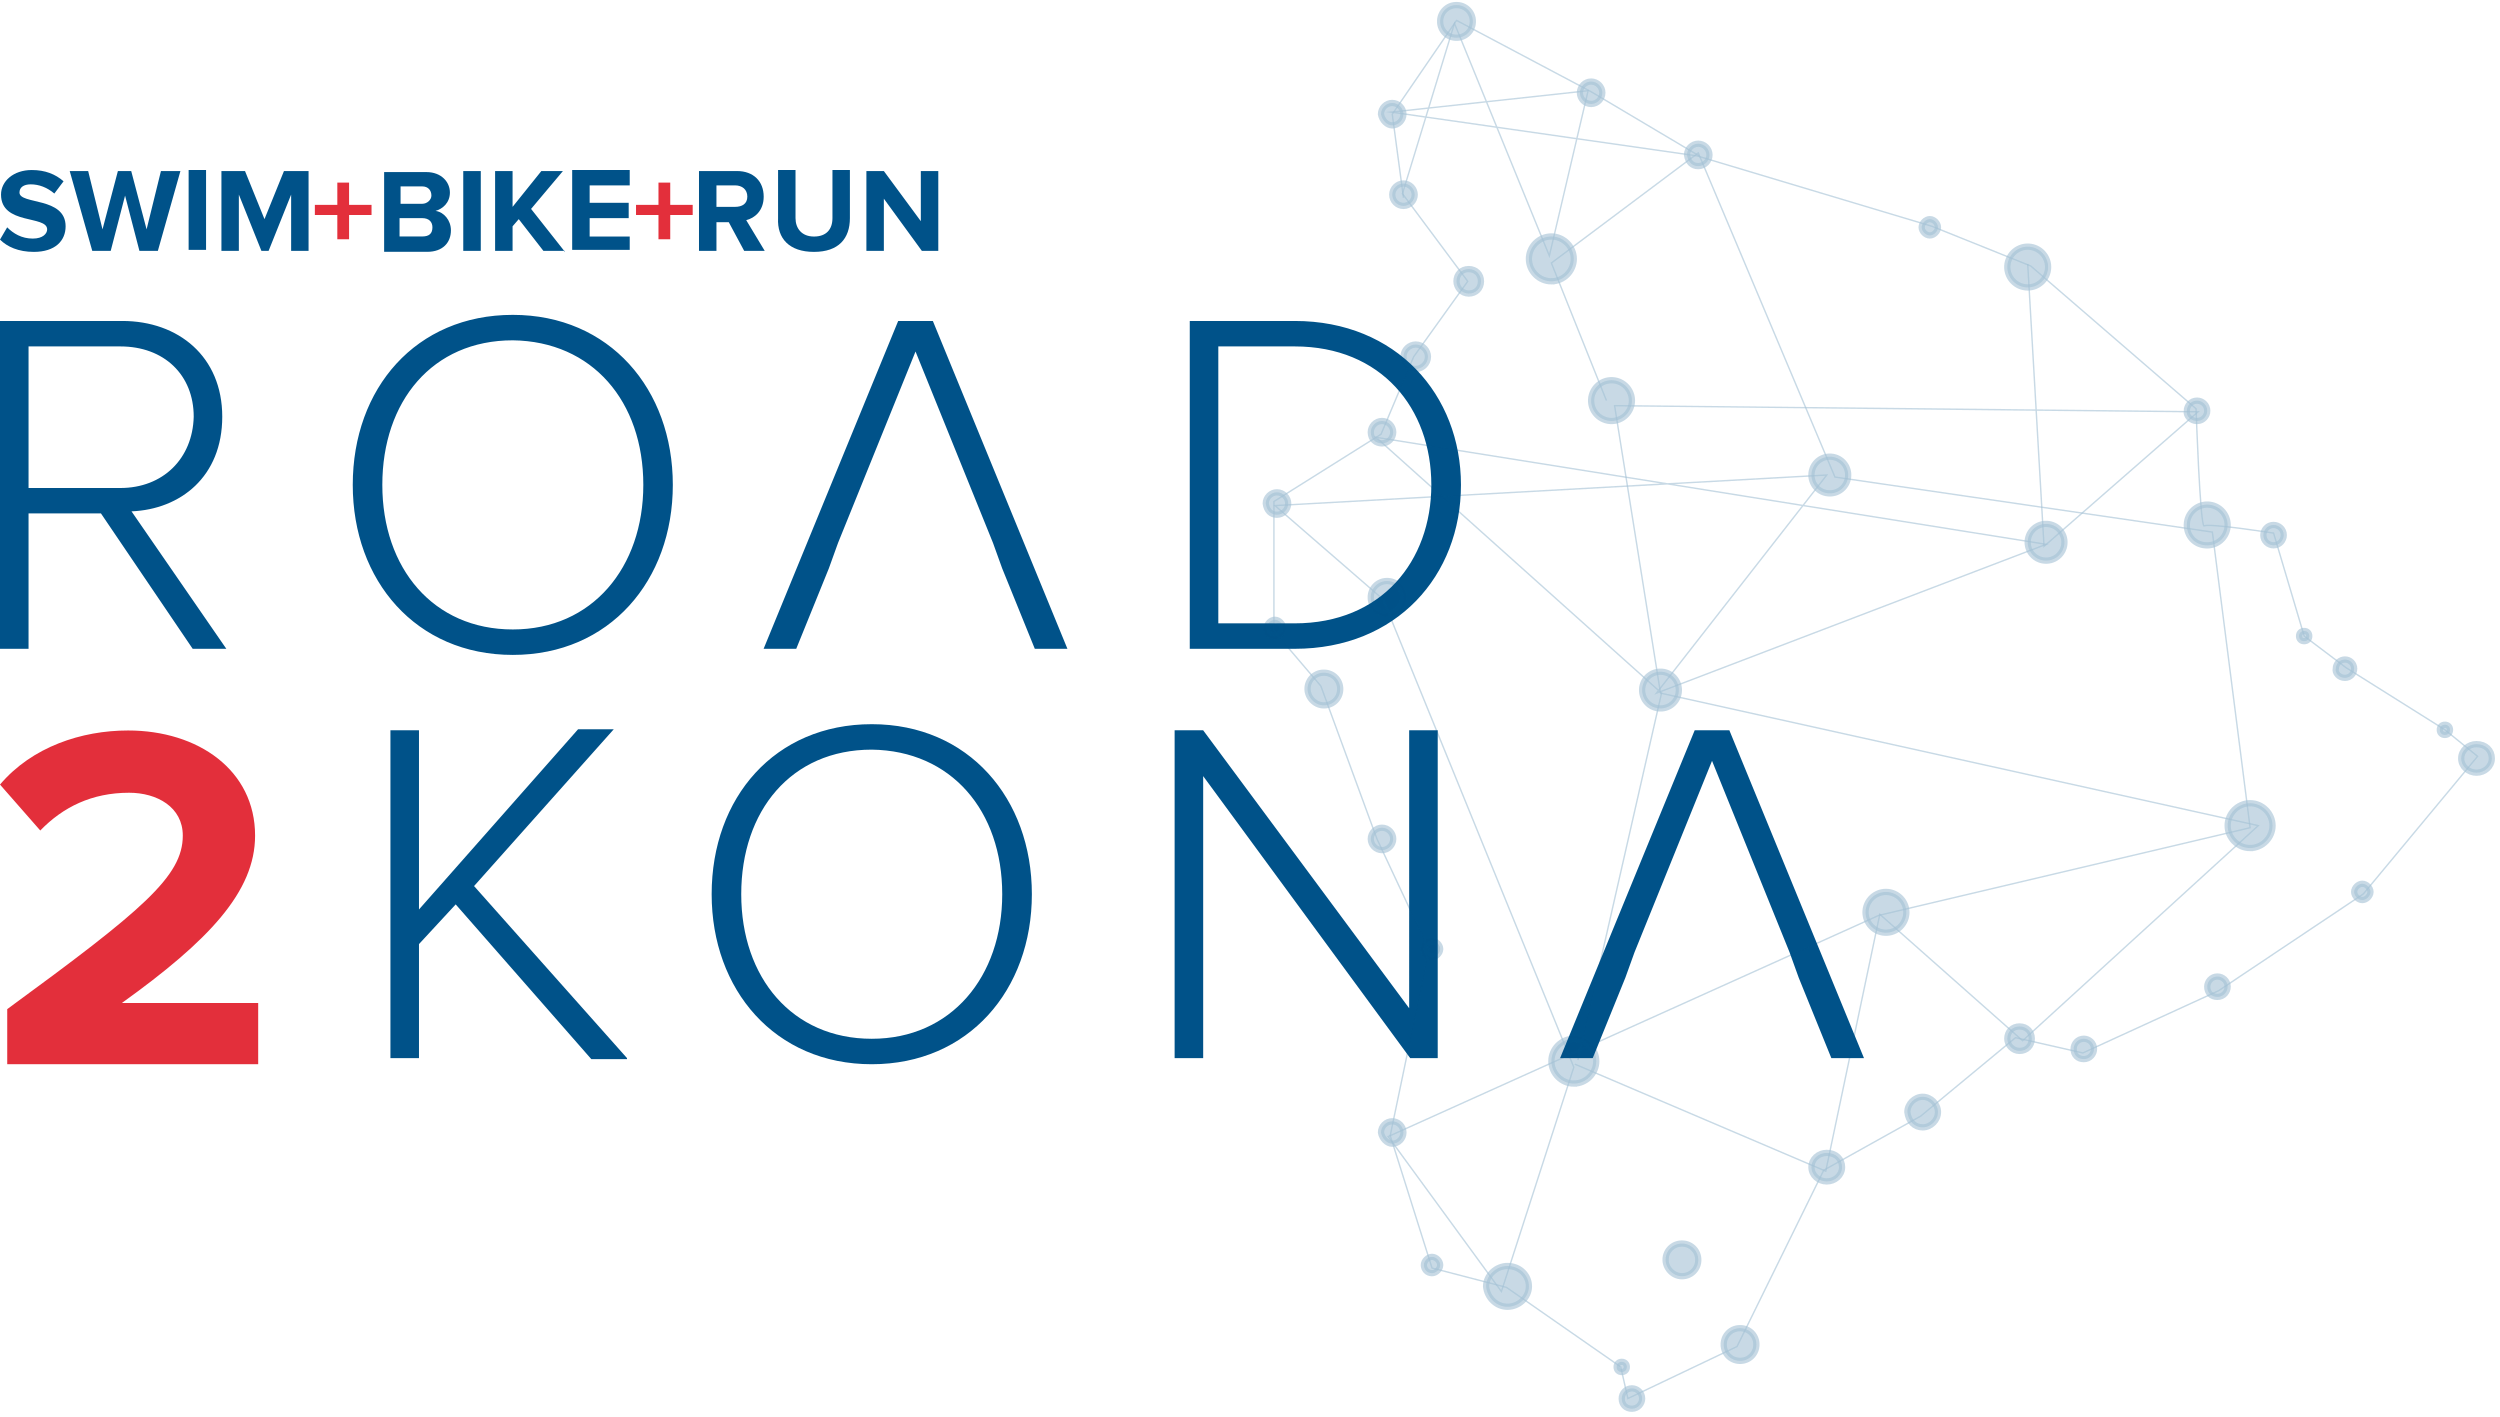 <svg xmlns="http://www.w3.org/2000/svg" width="397" height="225" viewBox="0 0 397 225"><g><g><g><path fill="#e32f3b" d="M41 169v-9.725H19.352c13.776-9.887 21.156-17.666 21.156-26.58 0-10.374-9.02-16.695-20.172-16.695-7.38 0-15.252 2.593-20.336 8.59l6.396 7.294c3.608-3.728 8.2-5.997 14.104-5.997 4.428 0 8.528 2.269 8.528 6.807 0 6.483-6.396 11.832-27.88 27.554V169H41z"/></g><g><path fill="#005289" d="M290.818 168.03l-5.182-12.773-1.457-4.041-12.308-30.396-12.307 30.396-1.457 4.041-5.182 12.773h-5.182l21.375-52.06h5.506L296 168.03zm-99.754-44.784v44.784h-4.534v-52.06h4.534l32.712 44.138V115.97h4.534v52.06h-4.372zM163.86 142c0 15.198-10.04 27-25.424 27s-25.425-11.802-25.425-27c0-15.36 10.04-27 25.425-27 15.384 0 25.424 11.802 25.424 27zm-4.706 0c0-13.257-8.095-22.796-20.723-22.958-12.79 0-20.723 9.7-20.723 22.958 0 13.257 8.095 22.958 20.723 22.958 12.628 0 20.723-9.862 20.723-22.958zM99.57 168.192h-5.668l-21.538-24.575-5.83 6.305v18.108H62v-52.06h4.534v28.455l25.263-28.617h5.667L75.28 140.707l24.29 27.323z"/></g><g><path fill="#005289" d="M232 77c0 14.39-10.2 26.03-26.39 26.03h-16.675V50.97h16.676C221.8 50.97 232 62.772 232 77zm-4.705 0c0-12.126-7.93-21.988-21.688-21.988h-12.139v43.976h12.139c13.757 0 21.688-9.862 21.688-21.988zm-68.15 13.257l-1.456-4.041-12.304-30.396-12.305 30.396-1.457 4.041-5.18 12.773h-5.181l21.37-52.06h5.505l21.37 52.06h-5.18zM106.844 77c0 15.198-10.036 27-25.413 27-15.378 0-25.413-11.802-25.413-27 0-15.36 10.035-27 25.413-27 15.377 0 25.413 11.802 25.413 27zm-4.685 0c0-13.257-8.095-22.796-20.723-22.958-12.79 0-20.723 9.7-20.723 22.958 0 13.257 8.095 22.958 20.723 22.958 12.628 0 20.723-9.862 20.723-22.958zm-71.56 26.03l-14.57-21.503H4.533v21.503H0V50.97h19.428c8.904 0 15.866 5.659 15.866 15.198 0 9.539-6.638 14.712-14.41 15.036l15.057 21.826zM19.105 77.495c6.8 0 11.495-4.69 11.657-11.322 0-6.632-4.695-11.161-11.657-11.161H4.534v22.483z"/></g><g><path fill="#005289" d="M118.176 39.837l-2.446-4.55h-1.957v4.55H111V27.162h6.034c2.61 0 4.24 1.625 4.24 4.063 0 2.275-1.467 3.412-2.772 3.737l2.936 4.875zm-1.462-6.987c1.144 0 1.961-.487 1.961-1.625 0-1.137-.817-1.788-1.96-1.788h-2.942v3.413zM129.261 40c-3.91 0-5.866-2.112-5.703-5.362V27h2.77v7.638c0 1.625.978 2.925 2.933 2.925 1.955 0 2.933-1.138 2.933-2.926V27h2.77v7.638c0 3.25-1.792 5.362-5.703 5.362zM149 39.837h-2.61l-6.034-8.287v8.287h-2.772V27.162h2.772l5.871 7.963v-7.963H149z"/></g><g><path fill="#e32f3b" d="M110 34.143v-1.607h-3.566V29h-1.868v3.536H101v1.607h3.566V38h1.868v-3.857z"/></g><g><path fill="#005289" d="M61 39.99V27.325h6.69c2.448 0 3.754 1.624 3.754 3.247 0 1.624-1.143 2.598-2.285 2.923 1.305.163 2.448 1.461 2.448 3.085 0 1.949-1.306 3.41-3.753 3.41zm6.038-7.628c.816 0 1.468-.65 1.468-1.3 0-.812-.49-1.462-1.468-1.462H63.61v2.762zm0 5.19c1.142 0 1.631-.485 1.631-1.457 0-.81-.49-1.457-1.631-1.457h-3.59v2.915zm9.31 2.285h-2.783V27.162h2.784zM89.72 40l-.129-.163h.129zm-.129-.163h-3.298L82.377 34.8l-.98 1.137v3.9h-2.774V27.162h2.774v5.688l4.57-5.688h3.426l-5.058 6.013zM100 39.675h-9.138V27H100v2.437h-6.364V32.2h6.2v2.437h-6.2v2.925H100z"/></g><g><path fill="#e32f3b" d="M59 34.143v-1.607h-3.566V29h-1.868v3.536H50v1.607h3.566V38h1.868v-3.857z"/></g><g><path fill="#005289" d="M10.419 35.938c0-4.713-7.326-3.413-7.326-5.363 0-.813.651-1.3 1.79-1.3 1.303 0 2.605.487 3.745 1.462l1.465-1.95C8.791 27.65 7.163 27 5.047 27c-2.93 0-4.884 1.787-4.884 3.9 0 4.875 7.325 3.25 7.325 5.525 0 .65-.65 1.462-2.279 1.462-1.79 0-3.093-.812-4.07-1.787L0 38.05C1.14 39.187 2.93 40 5.372 40c3.419 0 5.047-1.788 5.047-4.063zm14.65 3.9l3.582-12.676h-3.093l-2.279 9.263-2.442-9.262h-2.116l-2.442 9.262L14 27.163h-2.93l3.581 12.674h2.93l2.28-8.775 2.279 8.775zM32.722 27h-2.768v12.675h2.768zM49 39.837V27.162h-3.907L42 34.8l-3.093-7.638h-3.744v12.675h2.767V30.9l3.582 8.938h1.14l3.58-8.938v8.938z"/></g><g opacity=".6"><g opacity=".6"><g opacity=".6"><path fill="#005289" d="M231.292 5.99a2.558 2.558 0 0 0 2.591-2.59 2.558 2.558 0 0 0-2.591-2.59A2.558 2.558 0 0 0 228.7 3.4a2.558 2.558 0 0 0 2.592 2.59"/></g><g opacity=".6"><path fill="none" stroke="#005289" stroke-miterlimit="50" d="M231.292 5.99a2.558 2.558 0 0 0 2.591-2.59 2.558 2.558 0 0 0-2.591-2.59A2.558 2.558 0 0 0 228.7 3.4a2.558 2.558 0 0 0 2.592 2.59z"/></g><g opacity=".6"><path fill="#005289" d="M233.234 46.615c1.134 0 1.944-.81 1.944-1.943s-.81-1.942-1.944-1.942-1.944.81-1.944 1.942c0 .972.81 1.943 1.944 1.943"/></g><g opacity=".6"><path fill="none" stroke="#005289" stroke-miterlimit="50" d="M233.234 46.615c1.134 0 1.944-.81 1.944-1.943s-.81-1.942-1.944-1.942-1.944.81-1.944 1.942c0 .972.81 1.943 1.944 1.943z"/></g><g opacity=".6"><path fill="#005289" d="M202.782 81.741c.972 0 1.782-.81 1.782-1.78 0-.972-.81-1.781-1.782-1.781S201 78.99 201 79.96c.162 1.134.81 1.781 1.782 1.781"/></g><g opacity=".6"><path fill="none" stroke="#005289" stroke-miterlimit="50" d="M202.782 81.741c.972 0 1.782-.81 1.782-1.78 0-.972-.81-1.781-1.782-1.781S201 78.99 201 79.96c.162 1.134.81 1.781 1.782 1.781z"/></g><g opacity=".6"><path fill="#005289" d="M219.462 70.411c.972 0 1.782-.81 1.782-1.78 0-.972-.81-1.781-1.782-1.781s-1.782.81-1.782 1.78c0 1.134.81 1.781 1.782 1.781"/></g><g opacity=".6"><path fill="none" stroke="#005289" stroke-miterlimit="50" d="M219.462 70.411c.972 0 1.782-.81 1.782-1.78 0-.972-.81-1.781-1.782-1.781s-1.782.81-1.782 1.78c0 1.134.81 1.781 1.782 1.781z"/></g><g opacity=".6"><path fill="#005289" d="M221.082 19.911c.972 0 1.782-.81 1.782-1.78 0-.972-.81-1.781-1.782-1.781s-1.782.81-1.782 1.78c.162.972.972 1.781 1.782 1.781"/></g><g opacity=".6"><path fill="none" stroke="#005289" stroke-miterlimit="50" d="M221.082 19.911c.972 0 1.782-.81 1.782-1.78 0-.972-.81-1.781-1.782-1.781s-1.782.81-1.782 1.78c.162.972.972 1.781 1.782 1.781z"/></g><g opacity=".6"><path fill="#005289" d="M350.51 86.605a3.248 3.248 0 0 0 3.24-3.238 3.248 3.248 0 0 0-3.24-3.237 3.248 3.248 0 0 0-3.24 3.237c0 1.781 1.296 3.238 3.24 3.238"/></g><g opacity=".6"><path fill="none" stroke="#005289" stroke-miterlimit="50" d="M350.51 86.605a3.248 3.248 0 0 0 3.24-3.238 3.248 3.248 0 0 0-3.24-3.237 3.248 3.248 0 0 0-3.24 3.237c0 1.781 1.296 3.238 3.24 3.238z"/></g><g opacity=".6"><path fill="#005289" d="M361.04 86.597c.972 0 1.62-.809 1.62-1.618 0-.972-.81-1.619-1.62-1.619-.972 0-1.62.81-1.62 1.619 0 .97.81 1.618 1.62 1.618"/></g><g opacity=".6"><path fill="none" stroke="#005289" stroke-miterlimit="50" d="M361.04 86.597c.972 0 1.62-.809 1.62-1.618 0-.972-.81-1.619-1.62-1.619-.972 0-1.62.81-1.62 1.619 0 .97.81 1.618 1.62 1.618z"/></g><g opacity=".6"><path fill="#005289" d="M365.9 101.819c.486 0 .81-.324.81-.81 0-.485-.324-.809-.81-.809-.486 0-.81.324-.81.81 0 .485.324.809.81.809"/></g><g opacity=".6"><path fill="none" stroke="#005289" stroke-miterlimit="50" d="M365.9 101.819c.486 0 .81-.324.81-.81 0-.485-.324-.809-.81-.809-.486 0-.81.324-.81.81 0 .485.324.809.81.809z"/></g><g opacity=".6"><path fill="#005289" d="M388.25 116.709c.486 0 .81-.324.81-.81 0-.485-.324-.809-.81-.809-.486 0-.81.324-.81.81 0 .485.324.809.81.809"/></g><g opacity=".6"><path fill="none" stroke="#005289" stroke-miterlimit="50" d="M388.25 116.709c.486 0 .81-.324.81-.81 0-.485-.324-.809-.81-.809-.486 0-.81.324-.81.81 0 .485.324.809.81.809z"/></g><g opacity=".6"><path fill="#005289" d="M393.27 122.702c1.296 0 2.43-.97 2.43-2.266 0-1.295-.972-2.266-2.43-2.266-1.296 0-2.43.971-2.43 2.266s1.134 2.266 2.43 2.266"/></g><g opacity=".6"><path fill="none" stroke="#005289" stroke-miterlimit="50" d="M393.27 122.702c1.296 0 2.43-.97 2.43-2.266 0-1.295-.972-2.266-2.43-2.266-1.296 0-2.43.971-2.43 2.266s1.134 2.266 2.43 2.266z"/></g><g opacity=".6"><path fill="#005289" d="M320.704 166.885c1.134 0 1.944-.81 1.944-1.943s-.81-1.942-1.944-1.942-1.944.81-1.944 1.942c0 .972.81 1.943 1.944 1.943"/></g><g opacity=".6"><path fill="none" stroke="#005289" stroke-miterlimit="50" d="M320.704 166.885c1.134 0 1.944-.81 1.944-1.943s-.81-1.942-1.944-1.942-1.944.81-1.944 1.942c0 .972.81 1.943 1.944 1.943z"/></g><g opacity=".6"><path fill="#005289" d="M330.91 168.187c.972 0 1.62-.809 1.62-1.618 0-.972-.81-1.619-1.62-1.619-.972 0-1.62.81-1.62 1.619 0 .97.648 1.618 1.62 1.618"/></g><g opacity=".6"><path fill="none" stroke="#005289" stroke-miterlimit="50" d="M330.91 168.187c.972 0 1.62-.809 1.62-1.618 0-.972-.81-1.619-1.62-1.619-.972 0-1.62.81-1.62 1.619 0 .97.648 1.618 1.62 1.618z"/></g><g opacity=".6"><path fill="#005289" d="M257.53 217.879c.486 0 .81-.324.81-.81 0-.485-.324-.809-.81-.809-.486 0-.81.324-.81.81 0 .485.324.809.81.809"/></g><g opacity=".6"><path fill="none" stroke="#005289" stroke-miterlimit="50" d="M257.53 217.879c.486 0 .81-.324.81-.81 0-.485-.324-.809-.81-.809-.486 0-.81.324-.81.81 0 .485.324.809.81.809z"/></g><g opacity=".6"><path fill="#005289" d="M290.09 187.612c1.296 0 2.43-.97 2.43-2.266 0-1.295-.972-2.266-2.43-2.266-1.296 0-2.43.971-2.43 2.266s1.134 2.266 2.43 2.266"/></g><g opacity=".6"><path fill="none" stroke="#005289" stroke-miterlimit="50" d="M290.09 187.612c1.296 0 2.43-.97 2.43-2.266 0-1.295-.972-2.266-2.43-2.266-1.296 0-2.43.971-2.43 2.266s1.134 2.266 2.43 2.266z"/></g><g opacity=".6"><path fill="#005289" d="M221.082 181.621c.972 0 1.782-.81 1.782-1.78 0-.972-.81-1.781-1.782-1.781s-1.782.81-1.782 1.78c.162.972.972 1.781 1.782 1.781"/></g><g opacity=".6"><path fill="none" stroke="#005289" stroke-miterlimit="50" d="M221.082 181.621c.972 0 1.782-.81 1.782-1.78 0-.972-.81-1.781-1.782-1.781s-1.782.81-1.782 1.78c.162.972.972 1.781 1.782 1.781z"/></g><g opacity=".6"><path fill="#005289" d="M227.406 202.18c.648 0 1.296-.648 1.296-1.295 0-.648-.648-1.295-1.296-1.295s-1.296.647-1.296 1.295c0 .647.486 1.295 1.296 1.295"/></g><g opacity=".6"><path fill="none" stroke="#005289" stroke-miterlimit="50" d="M227.406 202.18c.648 0 1.296-.648 1.296-1.295 0-.648-.648-1.295-1.296-1.295s-1.296.647-1.296 1.295c0 .647.486 1.295 1.296 1.295z"/></g><g opacity=".6"><path fill="#005289" d="M227.406 152c.648 0 1.296-.648 1.296-1.295 0-.648-.648-1.295-1.296-1.295s-1.296.647-1.296 1.295c0 .647.486 1.295 1.296 1.295"/></g><g opacity=".6"><path fill="none" stroke="#005289" stroke-miterlimit="50" d="M227.406 152c.648 0 1.296-.648 1.296-1.295 0-.648-.648-1.295-1.296-1.295s-1.296.647-1.296 1.295c0 .647.486 1.295 1.296 1.295z"/></g><g opacity=".6"><path fill="#005289" d="M210.232 112.01a2.558 2.558 0 0 0 2.591-2.59 2.558 2.558 0 0 0-2.591-2.59 2.558 2.558 0 0 0-2.592 2.59c0 1.295 1.134 2.59 2.592 2.59"/></g><g opacity=".6"><path fill="none" stroke="#005289" stroke-miterlimit="50" d="M210.232 112.01a2.558 2.558 0 0 0 2.591-2.59 2.558 2.558 0 0 0-2.591-2.59 2.558 2.558 0 0 0-2.592 2.59c0 1.295 1.134 2.59 2.592 2.59z"/></g><g opacity=".6"><path fill="#005289" d="M202.456 101.01c.648 0 1.296-.648 1.296-1.295 0-.648-.648-1.295-1.296-1.295s-1.296.647-1.296 1.295c0 .81.486 1.295 1.296 1.295"/></g><g opacity=".6"><path fill="none" stroke="#005289" stroke-miterlimit="50" d="M202.456 101.01c.648 0 1.296-.648 1.296-1.295 0-.648-.648-1.295-1.296-1.295s-1.296.647-1.296 1.295c0 .81.486 1.295 1.296 1.295z"/></g><g opacity=".6"><path fill="#005289" d="M269.682 26.381c.972 0 1.782-.81 1.782-1.78 0-.972-.81-1.781-1.782-1.781s-1.782.81-1.782 1.78c.162 1.134.81 1.781 1.782 1.781"/></g><g opacity=".6"><path fill="none" stroke="#005289" stroke-miterlimit="50" d="M269.682 26.381c.972 0 1.782-.81 1.782-1.78 0-.972-.81-1.781-1.782-1.781s-1.782.81-1.782 1.78c.162 1.134.81 1.781 1.782 1.781z"/></g><g opacity=".6"><path fill="#005289" d="M252.672 16.511c.972 0 1.782-.81 1.782-1.78 0-.972-.81-1.781-1.782-1.781s-1.782.81-1.782 1.78c0 .972.81 1.781 1.782 1.781"/></g><g opacity=".6"><path fill="none" stroke="#005289" stroke-miterlimit="50" d="M252.672 16.511c.972 0 1.782-.81 1.782-1.78 0-.972-.81-1.781-1.782-1.781s-1.782.81-1.782 1.78c0 .972.81 1.781 1.782 1.781z"/></g><g opacity=".6"><path fill="#005289" d="M306.456 37.39c.648 0 1.296-.648 1.296-1.295 0-.648-.648-1.295-1.296-1.295s-1.296.647-1.296 1.295c0 .647.648 1.295 1.296 1.295"/></g><g opacity=".6"><path fill="none" stroke="#005289" stroke-miterlimit="50" d="M306.456 37.39c.648 0 1.296-.648 1.296-1.295 0-.648-.648-1.295-1.296-1.295s-1.296.647-1.296 1.295c0 .647.648 1.295 1.296 1.295z"/></g><g opacity=".6"><path fill="#005289" d="M348.89 66.857c.972 0 1.62-.809 1.62-1.618 0-.972-.81-1.619-1.62-1.619-.971 0-1.62.81-1.62 1.619-.161.809.649 1.618 1.62 1.618"/></g><g opacity=".6"><path fill="none" stroke="#005289" stroke-miterlimit="50" d="M348.89 66.857c.972 0 1.62-.809 1.62-1.618 0-.972-.81-1.619-1.62-1.619-.971 0-1.62.81-1.62 1.619-.161.809.649 1.618 1.62 1.618z"/></g><g opacity=".6"><path fill="#005289" d="M375.136 142.93c.648 0 1.296-.648 1.296-1.295 0-.648-.648-1.295-1.296-1.295s-1.296.647-1.296 1.295c0 .647.648 1.295 1.296 1.295"/></g><g opacity=".6"><path fill="none" stroke="#005289" stroke-miterlimit="50" d="M375.136 142.93c.648 0 1.296-.648 1.296-1.295 0-.648-.648-1.295-1.296-1.295s-1.296.647-1.296 1.295c0 .647.648 1.295 1.296 1.295z"/></g><g opacity=".6"><path fill="#005289" d="M352.13 158.307c.972 0 1.62-.809 1.62-1.618 0-.972-.81-1.619-1.62-1.619-.972 0-1.62.81-1.62 1.619 0 .97.648 1.618 1.62 1.618"/></g><g opacity=".6"><path fill="none" stroke="#005289" stroke-miterlimit="50" d="M352.13 158.307c.972 0 1.62-.809 1.62-1.618 0-.972-.81-1.619-1.62-1.619-.972 0-1.62.81-1.62 1.619 0 .97.648 1.618 1.62 1.618z"/></g><g opacity=".6"><path fill="#005289" d="M276.322 216.1a2.558 2.558 0 0 0 2.591-2.59 2.558 2.558 0 0 0-2.591-2.59 2.558 2.558 0 0 0-2.592 2.59 2.558 2.558 0 0 0 2.592 2.59"/></g><g opacity=".6"><path fill="none" stroke="#005289" stroke-miterlimit="50" d="M276.322 216.1a2.558 2.558 0 0 0 2.591-2.59 2.558 2.558 0 0 0-2.591-2.59 2.558 2.558 0 0 0-2.592 2.59 2.558 2.558 0 0 0 2.592 2.59z"/></g><g opacity=".6"><path fill="#005289" d="M259.15 223.707c.972 0 1.62-.809 1.62-1.618 0-.972-.81-1.619-1.62-1.619-.972 0-1.62.81-1.62 1.619 0 .97.648 1.618 1.62 1.618"/></g><g opacity=".6"><path fill="none" stroke="#005289" stroke-miterlimit="50" d="M259.15 223.707c.972 0 1.62-.809 1.62-1.618 0-.972-.81-1.619-1.62-1.619-.972 0-1.62.81-1.62 1.619 0 .97.648 1.618 1.62 1.618z"/></g><g opacity=".6"><path fill="#005289" d="M239.392 207.515c1.781 0 3.401-1.457 3.401-3.238 0-1.78-1.458-3.237-3.401-3.237-1.782 0-3.402 1.457-3.402 3.237.162 1.781 1.62 3.238 3.402 3.238"/></g><g opacity=".6"><path fill="none" stroke="#005289" stroke-miterlimit="50" d="M239.392 207.515c1.781 0 3.401-1.457 3.401-3.238 0-1.78-1.458-3.237-3.401-3.237-1.782 0-3.402 1.457-3.402 3.237.162 1.781 1.62 3.238 3.402 3.238z"/></g><g opacity=".6"><path fill="#005289" d="M305.32 179.026c1.296 0 2.43-1.133 2.43-2.428s-1.134-2.428-2.43-2.428c-1.296 0-2.43 1.133-2.43 2.428.162 1.457 1.134 2.428 2.43 2.428"/></g><g opacity=".6"><path fill="none" stroke="#005289" stroke-miterlimit="50" d="M305.32 179.026c1.296 0 2.43-1.133 2.43-2.428s-1.134-2.428-2.43-2.428c-1.296 0-2.43 1.133-2.43 2.428.162 1.457 1.134 2.428 2.43 2.428z"/></g><g opacity=".6"><path fill="#005289" d="M219.462 135.001c.972 0 1.782-.81 1.782-1.78 0-.972-.81-1.781-1.782-1.781s-1.782.81-1.782 1.78c0 .972.81 1.781 1.782 1.781"/></g><g opacity=".6"><path fill="none" stroke="#005289" stroke-miterlimit="50" d="M219.462 135.001c.972 0 1.782-.81 1.782-1.78 0-.972-.81-1.781-1.782-1.781s-1.782.81-1.782 1.78c0 .972.81 1.781 1.782 1.781z"/></g><g opacity=".6"><path fill="#005289" d="M224.814 58.595c.972 0 1.944-.81 1.944-1.943 0-.97-.81-1.942-1.944-1.942-.972 0-1.944.81-1.944 1.942 0 1.134.81 1.943 1.944 1.943"/></g><g opacity=".6"><path fill="none" stroke="#005289" stroke-miterlimit="50" d="M224.814 58.595c.972 0 1.944-.81 1.944-1.943 0-.97-.81-1.942-1.944-1.942-.972 0-1.944.81-1.944 1.942 0 1.134.81 1.943 1.944 1.943z"/></g><g opacity=".6"><path fill="#005289" d="M322 45.645a3.248 3.248 0 0 0 3.24-3.238A3.248 3.248 0 0 0 322 39.17a3.248 3.248 0 0 0-3.24 3.237 3.248 3.248 0 0 0 3.24 3.238"/></g><g opacity=".6"><path fill="none" stroke="#005289" stroke-miterlimit="50" d="M322 45.645a3.248 3.248 0 0 0 3.24-3.238A3.248 3.248 0 0 0 322 39.17a3.248 3.248 0 0 0-3.24 3.237 3.248 3.248 0 0 0 3.24 3.238z"/></g><g opacity=".6"><path fill="#005289" d="M372.383 107.644c.81 0 1.458-.648 1.458-1.457 0-.81-.648-1.457-1.458-1.457-.81 0-1.458.647-1.458 1.457-.162.647.486 1.457 1.458 1.457"/></g><g opacity=".6"><path fill="none" stroke="#005289" stroke-miterlimit="50" d="M372.383 107.644c.81 0 1.458-.648 1.458-1.457 0-.81-.648-1.457-1.458-1.457-.81 0-1.458.647-1.458 1.457-.162.647.486 1.457 1.458 1.457z"/></g><g opacity=".6"><path fill="#005289" d="M222.872 32.701c.972 0 1.782-.81 1.782-1.78 0-.972-.81-1.781-1.782-1.781s-1.782.81-1.782 1.78c0 .972.81 1.781 1.782 1.781"/></g><g opacity=".6"><path fill="none" stroke="#005289" stroke-miterlimit="50" d="M222.872 32.701c.972 0 1.782-.81 1.782-1.78 0-.972-.81-1.781-1.782-1.781s-1.782.81-1.782 1.78c0 .972.81 1.781 1.782 1.781z"/></g><g opacity=".6"><path fill="#005289" d="M299.49 148.115a3.248 3.248 0 0 0 3.24-3.238 3.248 3.248 0 0 0-3.24-3.237 3.248 3.248 0 0 0-3.24 3.237 3.248 3.248 0 0 0 3.24 3.238"/></g><g opacity=".6"><path fill="none" stroke="#005289" stroke-miterlimit="50" d="M299.49 148.115a3.248 3.248 0 0 0 3.24-3.238 3.248 3.248 0 0 0-3.24-3.237 3.248 3.248 0 0 0-3.24 3.237 3.248 3.248 0 0 0 3.24 3.238z"/></g><g opacity=".6"><path fill="#005289" d="M290.576 78.347a2.903 2.903 0 0 0 2.915-2.913 2.903 2.903 0 0 0-2.915-2.914 2.903 2.903 0 0 0-2.916 2.914 2.903 2.903 0 0 0 2.916 2.913"/></g><g opacity=".6"><path fill="none" stroke="#005289" stroke-miterlimit="50" d="M290.576 78.347a2.903 2.903 0 0 0 2.915-2.913 2.903 2.903 0 0 0-2.915-2.914 2.903 2.903 0 0 0-2.916 2.914 2.903 2.903 0 0 0 2.916 2.913z"/></g><g opacity=".6"><path fill="#005289" d="M324.916 89.027a2.903 2.903 0 0 0 2.915-2.913 2.903 2.903 0 0 0-2.915-2.914A2.903 2.903 0 0 0 322 86.114a2.903 2.903 0 0 0 2.916 2.913"/></g><g opacity=".6"><path fill="none" stroke="#005289" stroke-miterlimit="50" d="M324.916 89.027a2.903 2.903 0 0 0 2.915-2.913 2.903 2.903 0 0 0-2.915-2.914A2.903 2.903 0 0 0 322 86.114a2.903 2.903 0 0 0 2.916 2.913z"/></g><g opacity=".6"><path fill="#005289" d="M246.354 44.672c1.943 0 3.563-1.618 3.563-3.56 0-1.943-1.62-3.562-3.563-3.562-1.944 0-3.564 1.619-3.564 3.561 0 1.943 1.62 3.561 3.564 3.561"/></g><g opacity=".6"><path fill="none" stroke="#005289" stroke-miterlimit="50" d="M246.354 44.672c1.943 0 3.563-1.618 3.563-3.56 0-1.943-1.62-3.562-3.563-3.562-1.944 0-3.564 1.619-3.564 3.561 0 1.943 1.62 3.561 3.564 3.561z"/></g><g opacity=".6"><path fill="#005289" d="M220.272 97.45a2.558 2.558 0 0 0 2.591-2.59 2.558 2.558 0 0 0-2.591-2.59 2.558 2.558 0 0 0-2.592 2.59 2.558 2.558 0 0 0 2.592 2.59"/></g><g opacity=".6"><path fill="none" stroke="#005289" stroke-miterlimit="50" d="M220.272 97.45a2.558 2.558 0 0 0 2.591-2.59 2.558 2.558 0 0 0-2.591-2.59 2.558 2.558 0 0 0-2.592 2.59 2.558 2.558 0 0 0 2.592 2.59z"/></g><g opacity=".6"><path fill="#005289" d="M267.092 202.66a2.558 2.558 0 0 0 2.591-2.59 2.558 2.558 0 0 0-2.591-2.59 2.558 2.558 0 0 0-2.592 2.59c0 1.295 1.134 2.59 2.592 2.59"/></g><g opacity=".6"><path fill="none" stroke="#005289" stroke-miterlimit="50" d="M267.092 202.66a2.558 2.558 0 0 0 2.591-2.59 2.558 2.558 0 0 0-2.591-2.59 2.558 2.558 0 0 0-2.592 2.59c0 1.295 1.134 2.59 2.592 2.59z"/></g><g opacity=".6"><path fill="#005289" d="M357.314 134.672c1.943 0 3.563-1.618 3.563-3.56 0-1.943-1.62-3.562-3.563-3.562-1.944 0-3.564 1.619-3.564 3.561 0 1.943 1.62 3.561 3.564 3.561"/></g><g opacity=".6"><path fill="none" stroke="#005289" stroke-miterlimit="50" d="M357.314 134.672c1.943 0 3.563-1.618 3.563-3.56 0-1.943-1.62-3.562-3.563-3.562-1.944 0-3.564 1.619-3.564 3.561 0 1.943 1.62 3.561 3.564 3.561z"/></g><g opacity=".6"><path fill="#005289" d="M263.686 112.497a2.903 2.903 0 0 0 2.915-2.913 2.903 2.903 0 0 0-2.915-2.914 2.903 2.903 0 0 0-2.916 2.914 2.903 2.903 0 0 0 2.916 2.913"/></g><g opacity=".6"><path fill="none" stroke="#005289" stroke-miterlimit="50" d="M263.686 112.497a2.903 2.903 0 0 0 2.915-2.913 2.903 2.903 0 0 0-2.915-2.914 2.903 2.903 0 0 0-2.916 2.914 2.903 2.903 0 0 0 2.916 2.913z"/></g><g opacity=".6"><path fill="#005289" d="M249.924 172.072c1.943 0 3.563-1.618 3.563-3.56 0-1.943-1.62-3.562-3.563-3.562-1.944 0-3.564 1.619-3.564 3.561 0 1.943 1.62 3.561 3.564 3.561"/></g><g opacity=".6"><path fill="none" stroke="#005289" stroke-miterlimit="50" d="M249.924 172.072c1.943 0 3.563-1.618 3.563-3.56 0-1.943-1.62-3.562-3.563-3.562-1.944 0-3.564 1.619-3.564 3.561 0 1.943 1.62 3.561 3.564 3.561z"/></g><g opacity=".6"><path fill="#005289" d="M255.91 66.855a3.248 3.248 0 0 0 3.24-3.238 3.248 3.248 0 0 0-3.24-3.237 3.248 3.248 0 0 0-3.24 3.237 3.248 3.248 0 0 0 3.24 3.238"/></g><g opacity=".6"><path fill="none" stroke="#005289" stroke-miterlimit="50" d="M255.91 66.855a3.248 3.248 0 0 0 3.24-3.238 3.248 3.248 0 0 0-3.24-3.237 3.248 3.248 0 0 0-3.24 3.237 3.248 3.248 0 0 0 3.24 3.238z"/></g><g opacity=".6"><path fill="none" stroke="#005289" stroke-miterlimit="50" stroke-width=".23" d="M230.971 3.72v0l15.065 36.906v0l6.155-26.223v0l-31.263 3.4v0l48.595 6.96v0l37.256 11.17v0l15.713 6.312v0l26.241 22.662v0s.648 18.939 1.296 18.615c.648-.485 11.015 1.133 11.015 1.133v0l4.86 16.35v0l6.64 5.017v0l15.713 9.874v0l5.184 4.209v0l-18.143 21.852v0l-23.001 15.378v0l-21.544 9.874v0l-10.691-2.428v0l-15.064 12.464v0l-15.389 8.58v0l-13.768 28.003v0l-17.333 8.255v0l-1.134-5.018v0l-18.142-12.626v0l-11.825-3.075v0l-6.64-21.043v0l6.154-29.46v0l-8.26-17.645v0l-8.91-24.28v0l-7.451-8.741v0-20.558 0l17.008-10.683v0l5.184-12.302v0l8.585-11.979v0l-10.367-13.92v0z"/></g><g opacity=".6"><path fill="none" stroke="#005289" stroke-miterlimit="50" stroke-width=".23" d="M250.57 168.345v0l13.282-58.274v0l-45.356-40.63v0L324.92 86.439v0l-61.878 23.633v0l27.051-34.64v0l-87.633 4.856v0l17.17 14.892v0l30.291 74.299v0l-11.5 35.611v0l-17.98-24.604v0l77.913-35.126v0l58.962-13.92v0l-5.993-46.943v0l-59.934-8.741v0L269.683 24.28v0l-23.325 17.482v0l8.747 21.853v0"/></g><g opacity=".6"><path fill="none" stroke="#005289" stroke-miterlimit="50" stroke-width=".23" d="M322 41.92v0l2.592 44.838v0l24.46-21.367v0l-92.655-.971v0l7.29 45.647v0l94.922 21.044v0l-37.418 34.154v0l-22.678-20.072v0l-8.585 40.792v0l-39.848-16.997v0"/></g><g opacity=".6"><path fill="none" stroke="#005289" stroke-miterlimit="50" stroke-width=".23" d="M222.872 31.405v0l-1.782-13.273v0L231.295 3.24v0l21.382 11.33v0l17.17 10.199v0"/></g></g></g></g></g></svg>